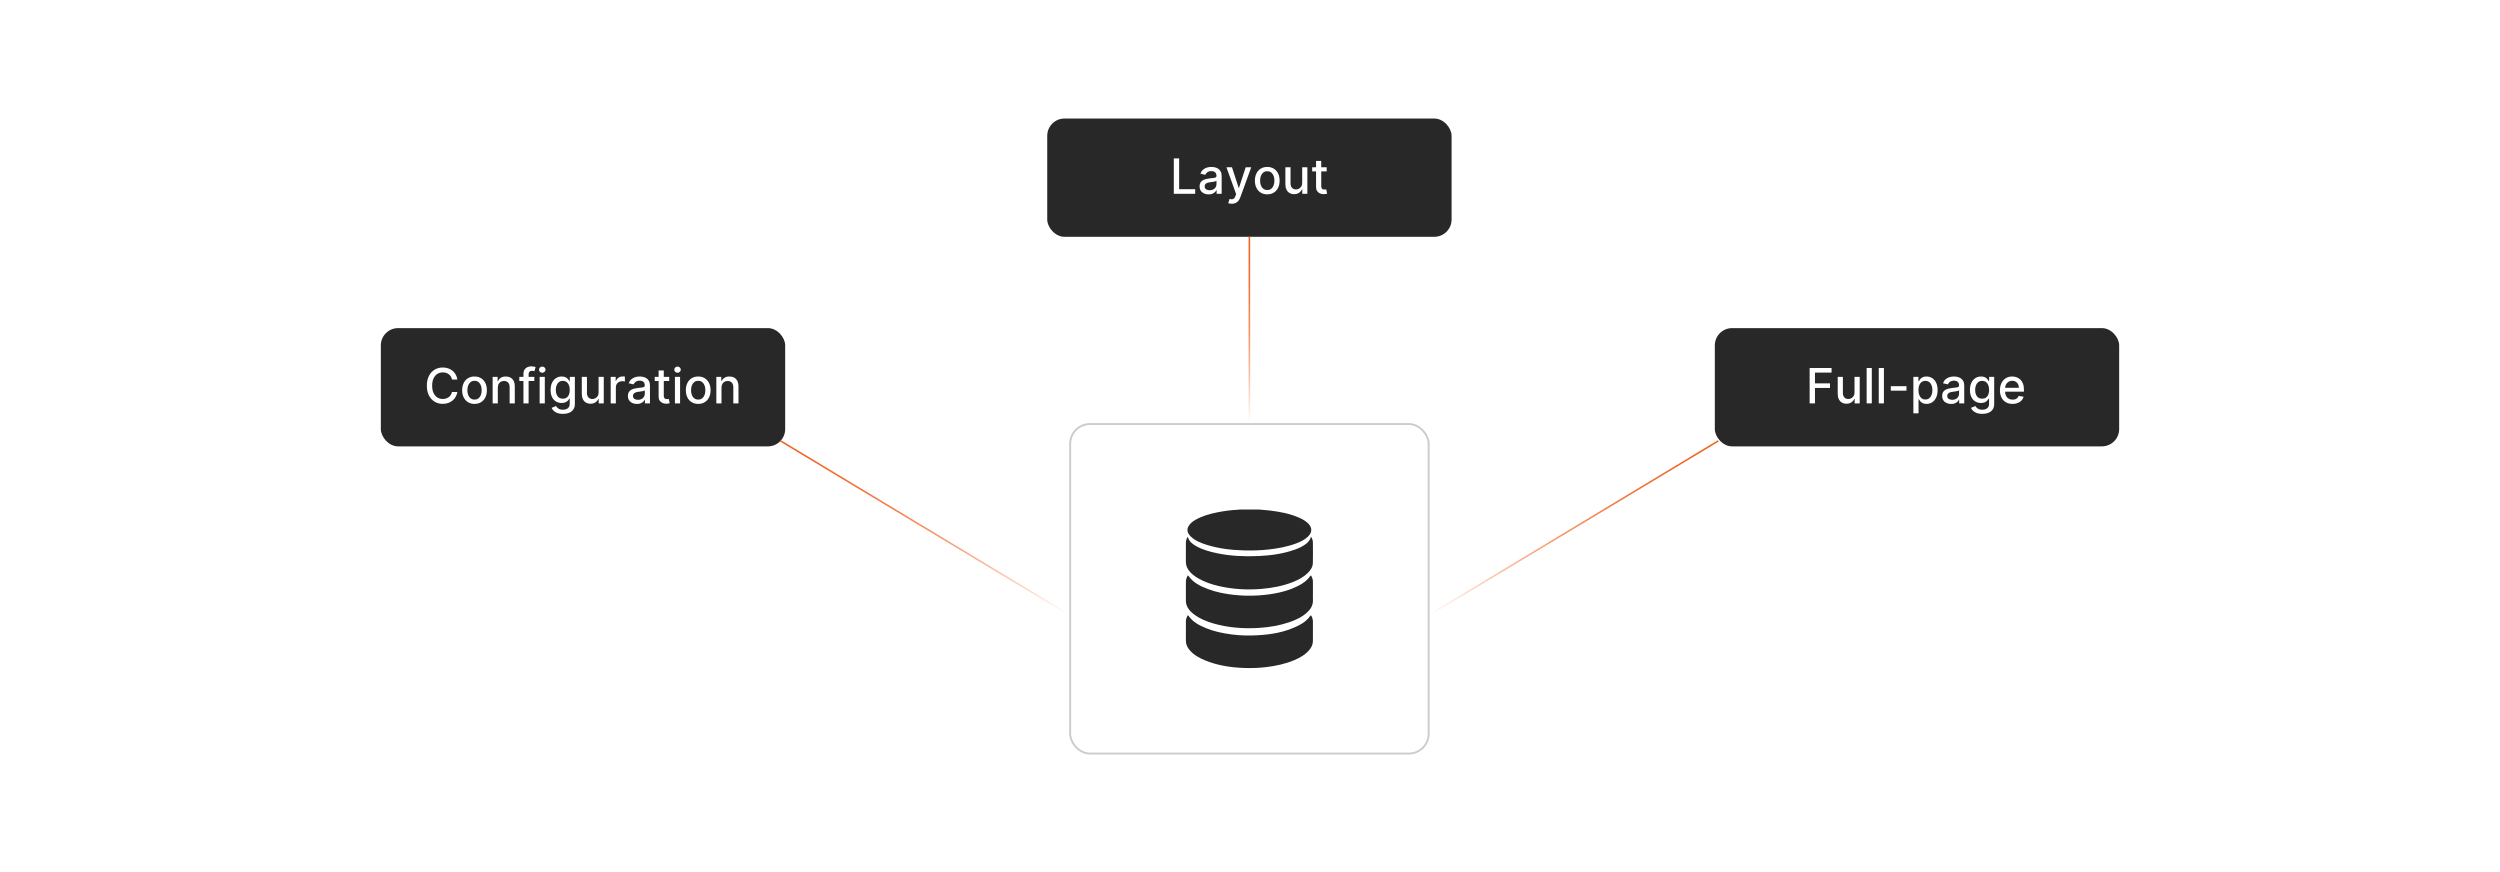 <?xml version="1.0" encoding="UTF-8"?><svg id="a" xmlns="http://www.w3.org/2000/svg" xmlns:xlink="http://www.w3.org/1999/xlink" viewBox="0 0 860 300"><defs><filter id="b" x="352.37" y="130.13" width="155.04" height="144.96" filterUnits="userSpaceOnUse"><feOffset dx="0" dy="0"/><feGaussianBlur result="c" stdDeviation="5.103"/><feFlood flood-color="#f26322" flood-opacity=".3"/><feComposite in2="c" operator="in"/><feComposite in="SourceGraphic"/></filter><linearGradient id="d" x1="268.354" y1="181.67" x2="368.279" y2="181.67" gradientUnits="userSpaceOnUse"><stop offset="0" stop-color="#f26322"/><stop offset=".11" stop-color="#f26322" stop-opacity=".98"/><stop offset=".236" stop-color="#f26322" stop-opacity=".922"/><stop offset=".371" stop-color="#f26322" stop-opacity=".826"/><stop offset=".513" stop-color="#f26322" stop-opacity=".692"/><stop offset=".659" stop-color="#f26322" stop-opacity=".519"/><stop offset=".809" stop-color="#f26322" stop-opacity=".307"/><stop offset=".959" stop-color="#f26322" stop-opacity=".062"/><stop offset=".994" stop-color="#f26322" stop-opacity="0"/></linearGradient><linearGradient id="e" x1="-14.41" y1="181.67" x2="85.514" y2="181.67" gradientTransform="translate(576.831) rotate(-180) scale(1 -1)" xlink:href="#d"/><linearGradient id="f" x1="429.784" y1="145.869" x2="429.784" y2="81.461" gradientUnits="userSpaceOnUse"><stop offset=".006" stop-color="#f26322" stop-opacity="0"/><stop offset=".041" stop-color="#f26322" stop-opacity=".062"/><stop offset=".191" stop-color="#f26322" stop-opacity=".307"/><stop offset=".341" stop-color="#f26322" stop-opacity=".519"/><stop offset=".487" stop-color="#f26322" stop-opacity=".692"/><stop offset=".629" stop-color="#f26322" stop-opacity=".826"/><stop offset=".764" stop-color="#f26322" stop-opacity=".922"/><stop offset=".89" stop-color="#f26322" stop-opacity=".98"/><stop offset="1" stop-color="#f26322"/></linearGradient></defs><rect x="368.138" y="145.869" width="123.32" height="113.355" rx="6.809" ry="6.809" fill="#fff" filter="url(#b)" stroke="#ccc" stroke-miterlimit="10" stroke-width=".671"/><path d="M433.094,175.276c1.11.097,2.223.169,3.329.296,3.584.411,7.119,1.045,10.454,2.501,1.143.499,2.224,1.102,3.123,1.99,1.439,1.421,1.441,3.058-.003,4.471-1.14,1.116-2.541,1.801-4.005,2.36-3.135,1.197-6.407,1.782-9.73,2.148-2.772.305-5.553.379-8.336.301-4.39-.123-8.731-.624-12.937-1.959-1.933-.614-3.812-1.36-5.329-2.783-.325-.305-.595-.653-.816-1.042-.565-.996-.424-1.942.201-2.847.567-.82,1.348-1.404,2.2-1.894,2.385-1.37,5.002-2.068,7.669-2.604,2.347-.472,4.72-.765,7.113-.871.121-.005.241-.044.362-.068,2.235,0,4.47,0,6.705,0Z" fill="#282828"/><path d="M407.948,217.117c0-1.135-.001-2.27 0-3.405.001-.655.217-1.251.499-1.83.119-.245.246-.281.414-.038,1.501,2.178,3.74,3.32,6.092,4.273,2.81,1.139,5.757,1.742,8.756,2.133,2.912.379,5.838.446,8.758.289,4.971-.266,9.831-1.092,14.317-3.414,1.508-.78,2.884-1.747,3.867-3.176.233-.339.39-.29.547.05.264.569.444,1.158.444,1.791.001,2.27.012,4.54-.005,6.81-.009,1.152-.519,2.124-1.239,2.986-1.392,1.666-3.237,2.691-5.194,3.515-3.094,1.302-6.344,1.991-9.669,2.389-2.561.307-5.128.384-7.697.287-4.577-.172-9.066-.866-13.332-2.628-1.996-.825-3.878-1.85-5.298-3.542-.81-.964-1.302-2.055-1.269-3.352.026-1.046.005-2.093.005-3.139h.003Z" fill="#282828"/><path d="M451.646,203.477c0,.958-.035,1.917.007,2.873.079,1.802-.747,3.172-2.01,4.331-1.774,1.627-3.916,2.606-6.16,3.372-3.29,1.122-6.687,1.693-10.151,1.927-5.401.365-10.728-.018-15.946-1.517-2.329-.669-4.558-1.581-6.529-3.027-1.204-.883-2.224-1.926-2.703-3.394-.133-.408-.211-.821-.21-1.252.004-2.217.004-4.434.001-6.65-.001-.672.188-1.294.468-1.893.098-.21.232-.409.449-.101,1.646,2.334,4.078,3.511,6.638,4.481,2.884,1.093,5.888,1.673,8.948,2.004,2.844.308,5.694.395,8.546.191,4.714-.338,9.327-1.13,13.597-3.292,1.594-.807,3.053-1.809,4.083-3.321.19-.278.331-.274.483.03.289.579.485,1.18.486,1.833.003,1.135.001,2.27.001,3.405h.003Z" fill="#282828"/><path d="M450.99,184.605c.44.719.643,1.339.647,2.003.013,2.341.044,4.683-.009,7.023-.033,1.448-.822,2.576-1.831,3.549-1.442,1.391-3.181,2.304-5.022,3.034-3.44,1.365-7.034,2.036-10.707,2.355-4.999.434-9.95.149-14.842-.98-2.497-.576-4.912-1.392-7.137-2.697-1.265-.742-2.42-1.619-3.26-2.845-.595-.869-.906-1.823-.892-2.896.027-2.128.008-4.257.01-6.385.001-.723.188-1.392.571-2.034.069.049.131.069.141.104.445,1.499,1.594,2.345,2.868,3.055,2.288,1.276,4.786,1.939,7.33,2.458,4.562.93,9.181,1.133,13.812.941,4.349-.18,8.651-.75,12.782-2.223,1.475-.526,2.886-1.18,4.103-2.199.682-.571,1.166-1.268,1.436-2.263Z" fill="#282828"/><rect x="131.006" y="112.867" width="139.095" height="40.684" rx="5.946" ry="5.946" fill="#282828"/><path d="M157.335,130.548h-1.854c-.071-.396-.204-.745-.398-1.046-.194-.301-.432-.557-.713-.767s-.595-.369-.942-.476-.714-.16-1.103-.16c-.701,0-1.328.176-1.881.529-.552.352-.988.87-1.307,1.551-.319.682-.478,1.514-.478,2.496,0,.99.16,1.826.478,2.508.319.681.756,1.196,1.31,1.545.554.349,1.178.523,1.872.523.384,0,.75-.053,1.097-.158.346-.105.66-.26.941-.466s.52-.459.716-.758c.196-.299.332-.643.407-1.031l1.854.006c-.099.598-.29,1.148-.574,1.649-.283.501-.645.933-1.087,1.295-.442.363-.946.643-1.512.841-.566.198-1.185.297-1.854.297-1.054,0-1.993-.251-2.817-.752-.824-.501-1.473-1.219-1.946-2.154-.473-.935-.71-2.05-.71-3.346,0-1.299.238-2.416.713-3.349.476-.933,1.125-1.65,1.949-2.151.824-.501,1.761-.751,2.811-.751.645,0,1.248.092,1.81.276.56.184,1.065.454,1.512.808s.818.786,1.111,1.295c.293.509.491,1.09.594,1.744Z" fill="#fff"/><path d="M163.235,138.945c-.856,0-1.603-.196-2.24-.588-.638-.392-1.133-.94-1.485-1.646-.353-.705-.529-1.529-.529-2.472,0-.947.176-1.774.529-2.484.352-.709.848-1.26,1.485-1.652s1.385-.588,2.24-.588c.856,0,1.603.196,2.24.588.638.392,1.133.943,1.486,1.652.352.71.529,1.537.529,2.484,0,.943-.176,1.767-.529,2.472-.352.706-.848,1.254-1.486,1.646-.638.393-1.384.588-2.24.588ZM163.241,137.454c.555,0,1.014-.147,1.379-.44.364-.293.635-.684.811-1.171s.265-1.024.265-1.61c0-.582-.088-1.118-.265-1.607s-.447-.882-.811-1.179c-.365-.297-.824-.446-1.379-.446-.559,0-1.021.148-1.387.446-.367.297-.638.69-.815,1.179s-.264,1.025-.264,1.607c0,.586.088,1.123.264,1.61s.448.878.815,1.171c.366.293.829.44,1.387.44Z" fill="#fff"/><path d="M171.246,133.341v5.419h-1.777v-9.127h1.706v1.485h.113c.21-.483.54-.872.99-1.165.449-.293,1.017-.44,1.702-.44.622,0,1.167.13,1.634.389.467.26.83.645,1.087,1.156.258.511.386,1.143.386,1.896v5.806h-1.777v-5.592c0-.662-.172-1.18-.517-1.554-.345-.374-.818-.561-1.42-.561-.412,0-.777.089-1.096.268-.319.178-.571.439-.755.781-.184.343-.276.756-.276,1.239Z" fill="#fff"/><path d="M183.808,129.633v1.426h-5.158v-1.426h5.158ZM180.064,138.761v-10.185c0-.57.125-1.045.374-1.423.249-.378.581-.662.993-.85.412-.188.859-.282,1.343-.282.356,0,.662.029.915.086.253.057.442.11.565.157l-.416,1.438c-.083-.023-.19-.052-.321-.086-.13-.034-.289-.051-.475-.051-.432,0-.74.107-.924.321-.184.214-.276.523-.276.927v9.948h-1.777Z" fill="#fff"/><path d="M186.536,128.225c-.309,0-.574-.104-.793-.312s-.33-.457-.33-.746c0-.293.11-.544.33-.752.22-.207.484-.311.793-.311s.573.104.793.311c.22.208.33.457.33.746,0,.293-.11.543-.33.751-.22.208-.484.312-.793.312ZM185.638,138.761v-9.127h1.777v9.127h-1.777Z" fill="#fff"/><path d="M193.631,142.374c-.725,0-1.348-.095-1.869-.285-.521-.19-.946-.441-1.274-.754-.329-.313-.575-.656-.737-1.028l1.527-.63c.107.174.251.36.431.556.18.196.426.363.737.502s.712.208,1.203.208c.674,0,1.23-.163,1.67-.49.44-.327.66-.847.66-1.56v-1.795h-.113c-.107.194-.261.41-.46.648-.2.238-.475.444-.823.618s-.802.261-1.361.261c-.721,0-1.37-.169-1.946-.508-.576-.339-1.032-.84-1.367-1.504-.335-.663-.502-1.48-.502-2.451,0-.97.165-1.802.496-2.496.331-.693.785-1.225,1.364-1.596.579-.37,1.234-.556,1.967-.556.567,0,1.024.094,1.373.282.349.189.621.407.817.657s.348.47.455.66h.131v-1.48h1.741v9.33c0,.784-.183,1.428-.547,1.931s-.857.875-1.477,1.117c-.62.242-1.318.362-2.095.362ZM193.613,137.15c.511,0,.944-.12,1.298-.359s.624-.585.809-1.034c.184-.45.276-.989.276-1.619,0-.614-.091-1.155-.273-1.623-.183-.467-.45-.833-.802-1.096-.352-.264-.789-.396-1.308-.396-.535,0-.981.138-1.337.413s-.625.649-.805,1.12c-.18.472-.271.999-.271,1.581,0,.598.091,1.123.273,1.575s.453.804.811,1.058.801.38,1.328.38Z" fill="#fff"/><path d="M205.914,134.976v-5.342h1.783v9.127h-1.747v-1.581h-.095c-.21.487-.546.892-1.007,1.215-.461.323-1.035.484-1.72.484-.586,0-1.105-.129-1.554-.389-.449-.259-.802-.644-1.058-1.156-.255-.511-.383-1.143-.383-1.895v-5.806h1.777v5.592c0,.622.172,1.117.517,1.485.345.369.792.553,1.343.553.333,0,.665-.083.996-.249.331-.167.606-.418.826-.755.22-.336.328-.764.324-1.283Z" fill="#fff"/><path d="M210.079,138.761v-9.127h1.717v1.45h.095c.167-.491.46-.878.882-1.162s.9-.425,1.435-.425c.111,0,.243.004.396.012.152.008.273.018.359.03v1.7c-.071-.02-.198-.043-.38-.068-.182-.026-.364-.039-.546-.039-.42,0-.793.088-1.121.265-.327.176-.585.42-.775.731-.19.311-.285.665-.285,1.06v5.574h-1.777Z" fill="#fff"/><path d="M219.082,138.963c-.578,0-1.101-.108-1.569-.324-.467-.216-.837-.53-1.108-.942-.272-.412-.407-.917-.407-1.516,0-.515.099-.939.297-1.272.198-.333.466-.596.802-.79.337-.194.713-.341,1.129-.44.416-.099.84-.174,1.272-.226.547-.064.99-.116,1.331-.157.341-.042.588-.11.743-.205.154-.095.231-.249.231-.464v-.042c0-.519-.145-.921-.436-1.206-.291-.286-.724-.428-1.298-.428-.599,0-1.069.132-1.412.396-.343.263-.579.556-.71.876l-1.67-.38c.198-.555.488-1.003.871-1.346.382-.342.823-.592,1.322-.749.499-.156,1.024-.235,1.575-.235.364,0,.751.043,1.162.128.41.085.794.241,1.153.466.358.226.653.548.882.966.23.418.345.96.345,1.625v6.061h-1.735v-1.248h-.071c-.115.23-.288.456-.517.678-.23.222-.525.406-.886.552-.36.147-.792.22-1.295.22ZM219.468,137.537c.491,0,.912-.097,1.263-.291.351-.194.618-.449.802-.764.185-.315.276-.653.276-1.013v-1.177c-.063.064-.185.122-.365.175-.18.054-.385.099-.615.137-.23.038-.454.071-.671.101s-.4.054-.547.074c-.344.043-.659.117-.942.22s-.509.251-.677.443c-.169.192-.252.447-.252.764,0,.44.162.771.487.995.325.224.739.336,1.242.336Z" fill="#fff"/><path d="M230.212,129.633v1.426h-4.986v-1.426h4.986ZM226.564,127.446h1.777v8.634c0,.345.051.604.154.775.103.172.237.29.401.351.164.061.343.092.538.092.143,0,.268-.01.374-.03.107-.019.19-.036.249-.047l.321,1.468c-.103.04-.249.08-.44.122-.19.042-.428.065-.713.068-.467.008-.903-.075-1.307-.249-.404-.174-.731-.443-.981-.808-.249-.364-.374-.822-.374-1.373v-9.003Z" fill="#fff"/><path d="M233.071,128.225c-.309,0-.574-.104-.793-.312s-.33-.457-.33-.746c0-.293.11-.544.33-.752.22-.207.484-.311.793-.311s.573.104.793.311c.22.208.33.457.33.746,0,.293-.11.543-.33.751-.22.208-.484.312-.793.312ZM232.173,138.761v-9.127h1.777v9.127h-1.777Z" fill="#fff"/><path d="M240.184,138.945c-.856,0-1.603-.196-2.24-.588-.638-.392-1.133-.94-1.485-1.646-.353-.705-.529-1.529-.529-2.472,0-.947.176-1.774.529-2.484.352-.709.848-1.26,1.485-1.652s1.385-.588,2.24-.588c.856,0,1.603.196,2.24.588.638.392,1.133.943,1.486,1.652.352.71.529,1.537.529,2.484,0,.943-.176,1.767-.529,2.472-.352.706-.848,1.254-1.486,1.646-.638.393-1.384.588-2.24.588ZM240.19,137.454c.555,0,1.014-.147,1.379-.44.364-.293.635-.684.811-1.171s.265-1.024.265-1.61c0-.582-.088-1.118-.265-1.607s-.447-.882-.811-1.179c-.365-.297-.824-.446-1.379-.446-.559,0-1.021.148-1.387.446-.367.297-.638.69-.815,1.179s-.264,1.025-.264,1.607c0,.586.088,1.123.264,1.61s.448.878.815,1.171c.366.293.829.44,1.387.44Z" fill="#fff"/><path d="M248.194,133.341v5.419h-1.777v-9.127h1.706v1.485h.113c.21-.483.54-.872.99-1.165.449-.293,1.017-.44,1.702-.44.622,0,1.167.13,1.634.389.467.26.83.645,1.087,1.156.258.511.386,1.143.386,1.896v5.806h-1.777v-5.592c0-.662-.172-1.18-.517-1.554-.345-.374-.818-.561-1.42-.561-.412,0-.777.089-1.096.268-.319.178-.571.439-.755.781-.184.343-.276.756-.276,1.239Z" fill="#fff"/><rect x="589.898" y="112.867" width="139.095" height="40.684" rx="5.946" ry="5.946" fill="#282828"/><path d="M622.514,138.761v-12.17h7.547v1.581h-5.711v3.708h5.17v1.575h-5.17v5.307h-1.836Z" fill="#fff"/><path d="M637.958,134.976v-5.342h1.783v9.127h-1.747v-1.581h-.096c-.21.487-.546.892-1.007,1.215-.462.323-1.035.484-1.721.484-.586,0-1.105-.129-1.554-.389-.449-.259-.803-.644-1.058-1.156-.256-.511-.384-1.143-.384-1.895v-5.806h1.777v5.592c0,.622.172,1.117.517,1.485.345.369.793.553,1.343.553.333,0,.665-.083.996-.249.33-.167.606-.418.826-.755.22-.336.327-.764.323-1.283Z" fill="#fff"/><path d="M643.9,126.59v12.17h-1.777v-12.17h1.777Z" fill="#fff"/><path d="M648.066,126.59v12.17h-1.777v-12.17h1.777Z" fill="#fff"/><path d="M655.833,132.848v1.539h-5.396v-1.539h5.396Z" fill="#fff"/><path d="M658.203,142.184v-12.55h1.735v1.48h.148c.103-.19.252-.41.446-.66.193-.249.463-.468.808-.657.345-.188.801-.282,1.367-.282.736,0,1.395.186,1.973.559.578.373,1.033.909,1.364,1.61.33.701.496,1.545.496,2.532s-.165,1.831-.493,2.534c-.329.704-.781,1.244-1.355,1.623s-1.23.567-1.967.567c-.555,0-1.007-.093-1.357-.279s-.625-.404-.823-.654c-.198-.249-.351-.471-.458-.665h-.106v4.843h-1.777ZM659.944,134.197c0,.642.094,1.205.279,1.688.186.483.456.86.809,1.132s.784.407,1.295.407c.531,0,.975-.142,1.331-.425.357-.283.627-.669.811-1.156s.276-1.036.276-1.646c0-.602-.09-1.143-.271-1.622-.18-.479-.449-.858-.808-1.135-.359-.277-.806-.416-1.341-.416-.515,0-.949.133-1.304.398-.354.265-.623.636-.806,1.111-.182.475-.273,1.03-.273,1.664Z" fill="#fff"/><path d="M671.188,138.963c-.578,0-1.101-.108-1.568-.324-.468-.216-.837-.53-1.108-.942-.272-.412-.407-.917-.407-1.516,0-.515.1-.939.297-1.272.198-.333.466-.596.803-.79.337-.194.713-.341,1.129-.44.416-.099.84-.174,1.272-.226.547-.064.99-.116,1.331-.157.341-.042.589-.11.743-.205.154-.095.231-.249.231-.464v-.042c0-.519-.145-.921-.436-1.206-.291-.286-.724-.428-1.298-.428-.599,0-1.069.132-1.412.396-.343.263-.579.556-.71.876l-1.67-.38c.198-.555.488-1.003.871-1.346.382-.342.822-.592,1.322-.749.499-.156,1.023-.235,1.574-.235.364,0,.752.043,1.162.128.41.085.794.241,1.152.466.358.226.653.548.883.966s.345.96.345,1.625v6.061h-1.735v-1.248h-.071c-.115.23-.287.456-.517.678-.231.222-.525.406-.886.552-.36.147-.792.22-1.296.22ZM671.574,137.537c.491,0,.912-.097,1.263-.291.351-.194.618-.449.802-.764.185-.315.276-.653.276-1.013v-1.177c-.062.064-.185.122-.365.175-.18.054-.385.099-.615.137-.23.038-.453.071-.671.101s-.4.054-.547.074c-.345.043-.659.117-.942.22s-.509.251-.677.443c-.169.192-.253.447-.253.764,0,.44.162.771.487.995.325.224.739.336,1.242.336Z" fill="#fff"/><path d="M681.885,142.374c-.726,0-1.349-.095-1.869-.285-.521-.19-.946-.441-1.274-.754-.329-.313-.575-.656-.737-1.028l1.527-.63c.106.174.25.36.431.556.181.196.426.363.737.502.31.139.712.208,1.203.208.674,0,1.23-.163,1.67-.49.44-.327.659-.847.659-1.56v-1.795h-.112c-.107.194-.261.41-.461.648s-.475.444-.823.618-.802.261-1.36.261c-.722,0-1.37-.169-1.946-.508-.576-.339-1.032-.84-1.367-1.504-.335-.663-.502-1.48-.502-2.451,0-.97.165-1.802.496-2.496s.785-1.225,1.364-1.596c.578-.37,1.233-.556,1.967-.556.566,0,1.024.094,1.373.282.349.189.62.407.816.657s.348.47.455.66h.131v-1.48h1.741v9.33c0,.784-.183,1.428-.547,1.931s-.857.875-1.477,1.117c-.62.242-1.318.362-2.095.362ZM681.866,137.15c.512,0,.944-.12,1.299-.359s.624-.585.809-1.034c.184-.45.276-.989.276-1.619,0-.614-.092-1.155-.273-1.623-.183-.467-.45-.833-.803-1.096-.352-.264-.788-.396-1.308-.396-.534,0-.981.138-1.337.413s-.625.649-.805,1.12c-.181.472-.271.999-.271,1.581,0,.598.091,1.123.273,1.575.182.452.452.804.81,1.058s.802.38,1.328.38Z" fill="#fff"/><path d="M692.319,138.945c-.899,0-1.673-.193-2.321-.579-.647-.386-1.147-.931-1.497-1.634s-.526-1.528-.526-2.475c0-.935.176-1.759.526-2.472.351-.713.842-1.27,1.474-1.67.632-.4,1.372-.6,2.22-.6.515,0,1.014.085,1.497.256.483.17.917.438,1.302.802.384.364.688.837.909,1.417.222.581.333,1.285.333,2.113v.63h-7.256v-1.331h5.515c0-.468-.096-.883-.285-1.245-.19-.363-.457-.649-.8-.859s-.743-.315-1.203-.315c-.499,0-.934.122-1.305.366-.37.244-.655.56-.856.951s-.3.813-.3,1.269v1.04c0,.61.107,1.129.323,1.557.217.428.519.753.906.978.389.224.842.335,1.361.335.337,0,.644-.048.921-.145s.518-.243.719-.436c.202-.194.357-.434.464-.719l1.682.303c-.135.495-.375.928-.722,1.298s-.78.658-1.302.862c-.52.204-1.114.306-1.779.306Z" fill="#fff"/><rect x="360.25" y="40.776" width="139.095" height="40.684" rx="5.946" ry="5.946" fill="#282828"/><path d="M403.788,66.67v-12.17h1.836v10.59h5.515v1.581h-7.351Z" fill="#fff"/><path d="M415.744,66.873c-.578,0-1.101-.108-1.569-.324-.467-.216-.837-.53-1.108-.942-.272-.412-.407-.917-.407-1.516,0-.515.099-.939.297-1.272.198-.333.466-.596.802-.79.337-.194.713-.341,1.129-.44.416-.099.84-.174,1.272-.226.547-.064.99-.116,1.331-.157.341-.042.588-.11.743-.205.154-.095.231-.249.231-.464v-.042c0-.519-.145-.921-.436-1.206-.291-.286-.724-.428-1.298-.428-.599,0-1.069.132-1.412.396-.343.263-.579.556-.71.876l-1.67-.38c.198-.555.488-1.003.871-1.346.382-.342.823-.592,1.322-.749.499-.156,1.024-.235,1.575-.235.364,0,.751.043,1.162.128.41.085.794.241,1.153.466.358.226.653.548.882.966.23.418.345.96.345,1.625v6.061h-1.735v-1.248h-.071c-.115.23-.288.456-.517.678-.23.222-.525.406-.886.552-.36.147-.792.22-1.295.22ZM416.13,65.446c.491,0,.912-.097,1.263-.291.351-.194.618-.449.802-.764.185-.315.276-.653.276-1.013v-1.177c-.063.064-.185.122-.365.175-.18.054-.385.099-.615.137-.23.038-.454.071-.671.101s-.4.054-.547.074c-.344.043-.659.117-.942.22s-.509.251-.677.443c-.169.192-.252.447-.252.764,0,.44.162.771.487.995.325.224.739.336,1.242.336Z" fill="#fff"/><path d="M423.736,70.093c-.265,0-.507-.021-.725-.062-.218-.042-.38-.086-.487-.134l.428-1.456c.325.087.614.124.868.113.253-.012.478-.107.674-.285s.37-.47.52-.874l.22-.606-3.339-9.246h1.901l2.312,7.083h.095l2.312-7.083h1.908l-3.762,10.346c-.174.475-.396.878-.665,1.21-.27.331-.59.579-.963.746-.372.167-.804.249-1.295.249Z" fill="#fff"/><path d="M435.935,66.855c-.856,0-1.603-.196-2.24-.588-.638-.392-1.133-.94-1.485-1.646-.352-.705-.529-1.529-.529-2.472,0-.947.177-1.774.529-2.484.352-.709.848-1.26,1.485-1.652s1.385-.588,2.24-.588c.856,0,1.603.196,2.24.588.639.392,1.134.943,1.486,1.652.352.71.528,1.537.528,2.484,0,.943-.176,1.767-.528,2.472-.352.706-.848,1.254-1.486,1.646-.638.393-1.384.588-2.24.588ZM435.941,65.363c.555,0,1.015-.147,1.379-.44s.635-.684.811-1.171c.176-.487.265-1.024.265-1.61,0-.582-.089-1.118-.265-1.607-.177-.489-.447-.882-.811-1.179-.364-.297-.824-.446-1.379-.446-.559,0-1.02.148-1.387.446-.367.297-.639.69-.815,1.179-.177.489-.265,1.025-.265,1.607,0,.586.088,1.123.265,1.61.176.487.447.878.815,1.171.366.293.828.44,1.387.44Z" fill="#fff"/><path d="M447.952,62.885v-5.342h1.782v9.127h-1.747v-1.581h-.095c-.21.487-.546.892-1.008,1.215-.461.323-1.034.484-1.72.484-.587,0-1.105-.129-1.555-.389-.449-.259-.802-.644-1.058-1.156-.255-.511-.383-1.143-.383-1.895v-5.806h1.776v5.592c0,.622.173,1.117.518,1.485.345.369.792.553,1.343.553.333,0,.664-.083.995-.249s.606-.418.826-.755c.22-.336.328-.764.324-1.283Z" fill="#fff"/><path d="M456.378,57.543v1.426h-4.986v-1.426h4.986ZM452.729,55.356h1.776v8.634c0,.345.052.604.154.775.103.172.237.29.401.351.164.061.344.092.538.092.143,0,.268-.01.374-.03.107-.019.19-.036.25-.047l.32,1.468c-.102.04-.249.08-.44.122-.19.042-.428.065-.713.068-.468.008-.903-.075-1.308-.249s-.731-.443-.981-.808c-.25-.364-.374-.822-.374-1.373v-9.003Z" fill="#fff"/><line x1="268.495" y1="151.661" x2="368.138" y2="211.678" fill="none" stroke="url(#d)" stroke-miterlimit="10" stroke-width=".547"/><line x1="591.1" y1="151.661" x2="491.457" y2="211.678" fill="none" stroke="url(#e)" stroke-miterlimit="10" stroke-width=".547"/><line x1="429.784" y1="81.461" x2="429.784" y2="145.869" fill="none" stroke="url(#f)" stroke-miterlimit="10" stroke-width=".547"/></svg>